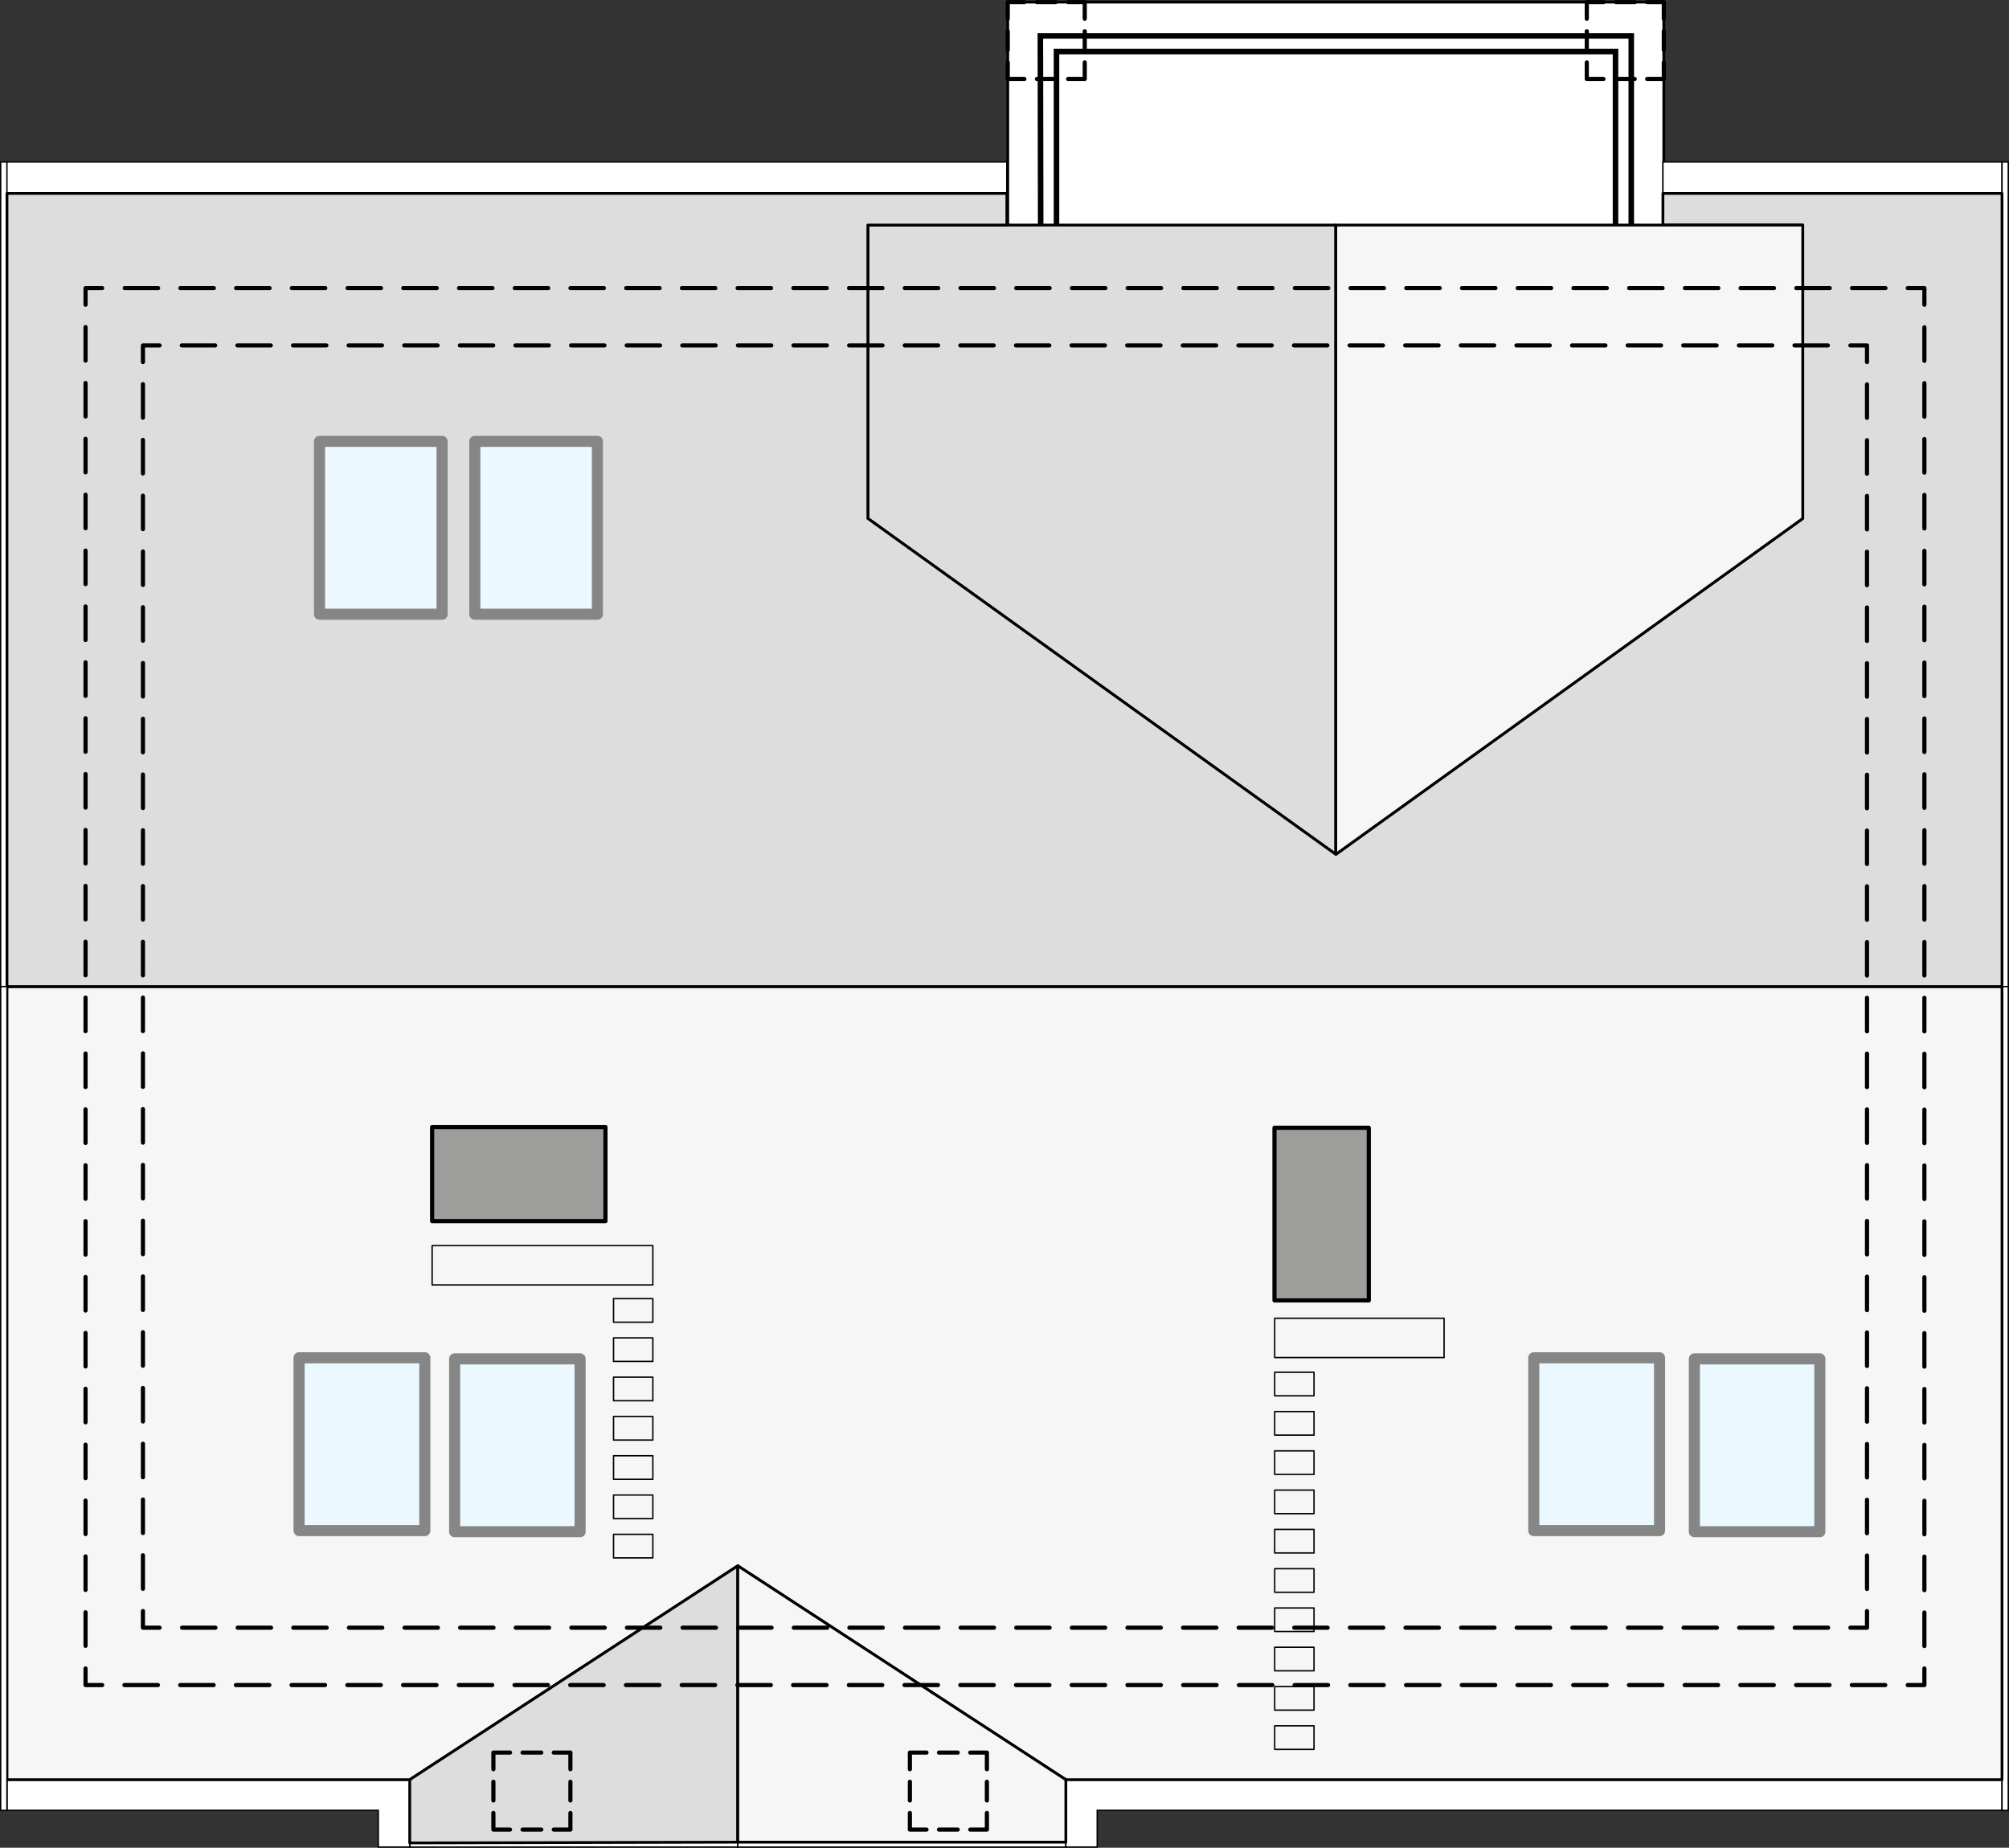 <?xml version="1.0" encoding="UTF-8"?><svg id="a" xmlns="http://www.w3.org/2000/svg" viewBox="0 0 362.35 333.31"><rect x="0" y="0" width="362.35" height="333.31" fill="#333333" stroke="none"/><rect x="181.76" y=".38" width="118.33" height="51.59" style="fill:#fff; stroke:#000; stroke-miterlimit:22.93; stroke-width:.5px;"/><rect x="1.09" y="29.22" width="180.5" height="5.67" style="fill:#fff; stroke:#000; stroke-miterlimit:22.93; stroke-width:.25px;"/><rect x="103.05" y="303.17" width=".88" height="59.17" transform="translate(436.24 229.26) rotate(90)" style="fill:#fff; stroke:#000; stroke-miterlimit:22.93; stroke-width:.25px;"/><rect x="162.22" y="303.17" width=".88" height="59.17" transform="translate(495.4 170.1) rotate(90)" style="fill:#fff; stroke:#000; stroke-miterlimit:22.93; stroke-width:.25px;"/><polygon points="1.26 326.57 68.23 326.57 68.23 333.19 73.9 333.19 73.9 321.04 1.26 321.04 1.26 326.57" style="fill:#fff; fill-rule:evenodd; stroke:#000; stroke-miterlimit:22.93; stroke-width:.25px;"/><polygon points="192.24 321.04 192.24 333.19 197.9 333.19 197.9 326.57 361.09 326.57 361.09 321.04 192.24 321.04" style="fill:#fff; fill-rule:evenodd; stroke:#000; stroke-miterlimit:22.93; stroke-width:.25px;"/><rect x="299.93" y="29.22" width="61.17" height="5.67" style="fill:#fff; stroke:#000; stroke-miterlimit:22.93; stroke-width:.25px;"/><rect x=".12" y="29.22" width="1.13" height="148.75" style="fill:#fff; stroke:#000; stroke-miterlimit:22.93; stroke-width:.25px;"/><rect x="361.09" y="29.22" width="1.13" height="148.75" style="fill:#fff; stroke:#000; stroke-miterlimit:22.93; stroke-width:.25px;"/><rect x="361.09" y="177.97" width="1.13" height="148.61" style="fill:#fff; stroke:#000; stroke-miterlimit:22.93; stroke-width:.25px;"/><polygon points="187.72 6.47 187.64 6.47 187.72 52.02 190.55 52.02 190.55 9.3 291.38 9.3 291.38 52.02 294.22 52.02 294.22 6.47 187.72 6.47" style="fill:#fff; fill-rule:evenodd; stroke:#000; stroke-miterlimit:22.93;"/><polygon points="1.26 177.97 1.26 229.49 1.26 229.49 1.26 321.04 73.9 321.04 133.07 282.46 192.24 321.04 361.09 321.04 361.09 177.97 1.26 177.97" style="fill:#f6f6f6; fill-rule:evenodd; stroke:#000; stroke-linecap:round; stroke-linejoin:round; stroke-width:.5px;"/><polygon points="133.07 282.46 73.9 321.04 73.9 332.45 133.07 332.31 133.07 282.46" style="fill:#ddd; fill-rule:evenodd; stroke:#000; stroke-linecap:round; stroke-linejoin:round; stroke-width:.5px;"/><polygon points="133.07 282.46 192.24 321.04 192.24 332.31 133.07 332.31 133.07 282.46" style="fill:#f6f6f6; fill-rule:evenodd; stroke:#000; stroke-linecap:round; stroke-linejoin:round; stroke-width:.5px;"/><polygon points="181.76 40.6 156.53 40.6 156.53 93.53 240.93 154.12 240.93 40.6 181.76 40.6" style="fill:#ddd; stroke:#000; stroke-linecap:round; stroke-linejoin:round; stroke-width:.5px;"/><polygon points="299.93 34.89 299.93 40.6 325.15 40.6 325.15 93.53 240.93 154.12 156.53 93.53 156.53 40.6 181.6 40.6 181.6 34.89 1.26 34.89 1.26 177.97 361.09 177.97 361.09 34.89 299.93 34.89" style="fill:#ddd; stroke:#000; stroke-linecap:round; stroke-linejoin:round; stroke-width:.5px;"/><polygon points="300.09 40.6 240.93 40.6 240.93 154.12 325.15 93.53 325.15 40.6 300.09 40.6" style="fill:#f6f6f6; stroke:#000; stroke-linecap:round; stroke-linejoin:round; stroke-width:.5px;"/><polyline points="18.43 51.97 15.43 51.97 15.43 54.97" style="fill:none; stroke:#000; stroke-linecap:round; stroke-linejoin:round; stroke-width:.75px;"/><polyline points="15.43 59 15.43 120 15.43 298.95" style="fill:none; stroke:#000; stroke-dasharray:0 0 6.05 4.03; stroke-linecap:round; stroke-linejoin:round; stroke-width:.75px;"/><polyline points="15.43 300.97 15.43 303.97 18.43 303.97" style="fill:none; stroke:#000; stroke-linecap:round; stroke-linejoin:round; stroke-width:.75px;"/><line x1="22.45" y1="303.97" x2="342.08" y2="303.97" style="fill:none; stroke:#000; stroke-dasharray:0 0 6.03 4.02; stroke-linecap:round; stroke-linejoin:round; stroke-width:.75px;"/><polyline points="344.09 303.97 347.09 303.97 347.09 300.97" style="fill:none; stroke:#000; stroke-linecap:round; stroke-linejoin:round; stroke-width:.75px;"/><line x1="347.09" y1="296.93" x2="347.09" y2="56.98" style="fill:none; stroke:#000; stroke-dasharray:0 0 6.05 4.03; stroke-linecap:round; stroke-linejoin:round; stroke-width:.75px;"/><polyline points="347.09 54.97 347.09 51.97 344.09 51.97" style="fill:none; stroke:#000; stroke-linecap:round; stroke-linejoin:round; stroke-width:.75px;"/><line x1="340.07" y1="51.97" x2="20.44" y2="51.97" style="fill:none; stroke:#000; stroke-dasharray:0 0 6.03 4.02; stroke-linecap:round; stroke-linejoin:round; stroke-width:.75px;"/><polyline points="28.78 293.62 25.78 293.62 25.78 290.62" style="fill:none; stroke:#000; stroke-linecap:round; stroke-linejoin:round; stroke-width:.75px;"/><line x1="25.78" y1="286.6" x2="25.78" y2="67.32" style="fill:none; stroke:#000; stroke-dasharray:0 0 6.04 4.02; stroke-linecap:round; stroke-linejoin:round; stroke-width:.75px;"/><polyline points="25.78 65.31 25.78 62.31 28.78 62.31" style="fill:none; stroke:#000; stroke-linecap:round; stroke-linejoin:round; stroke-width:.75px;"/><line x1="32.79" y1="62.31" x2="331.73" y2="62.31" style="fill:none; stroke:#000; stroke-dasharray:0 0 6.02 4.01; stroke-linecap:round; stroke-linejoin:round; stroke-width:.75px;"/><polyline points="333.74 62.31 336.74 62.31 336.74 65.31" style="fill:none; stroke:#000; stroke-linecap:round; stroke-linejoin:round; stroke-width:.75px;"/><line x1="336.74" y1="69.34" x2="336.74" y2="288.61" style="fill:none; stroke:#000; stroke-dasharray:0 0 6.04 4.02; stroke-linecap:round; stroke-linejoin:round; stroke-width:.75px;"/><polyline points="336.74 290.62 336.74 293.62 333.74 293.62" style="fill:none; stroke:#000; stroke-linecap:round; stroke-linejoin:round; stroke-width:.75px;"/><line x1="329.73" y1="293.62" x2="30.78" y2="293.62" style="fill:none; stroke:#000; stroke-dasharray:0 0 6.02 4.01; stroke-linecap:round; stroke-linejoin:round; stroke-width:.75px;"/><polyline points="88.99 327.04 88.99 330.04 91.99 330.04" style="fill:none; stroke:#000; stroke-linecap:round; stroke-linejoin:round; stroke-width:.75px;"/><line x1="94.25" y1="330.04" x2="98.75" y2="330.04" style="fill:none; stroke:#000; stroke-dasharray:0 0 3.38 2.25; stroke-linecap:round; stroke-linejoin:round; stroke-width:.75px;"/><polyline points="99.88 330.04 102.88 330.04 102.88 327.04" style="fill:none; stroke:#000; stroke-linecap:round; stroke-linejoin:round; stroke-width:.75px;"/><line x1="102.88" y1="324.79" x2="102.88" y2="320.28" style="fill:none; stroke:#000; stroke-dasharray:0 0 3.38 2.25; stroke-linecap:round; stroke-linejoin:round; stroke-width:.75px;"/><polyline points="102.88 319.15 102.88 316.15 99.88 316.15" style="fill:none; stroke:#000; stroke-linecap:round; stroke-linejoin:round; stroke-width:.75px;"/><line x1="97.63" y1="316.15" x2="93.12" y2="316.15" style="fill:none; stroke:#000; stroke-dasharray:0 0 3.38 2.25; stroke-linecap:round; stroke-linejoin:round; stroke-width:.75px;"/><polyline points="91.99 316.15 88.99 316.15 88.99 319.15" style="fill:none; stroke:#000; stroke-linecap:round; stroke-linejoin:round; stroke-width:.75px;"/><line x1="88.99" y1="321.41" x2="88.99" y2="325.92" style="fill:none; stroke:#000; stroke-dasharray:0 0 3.38 2.25; stroke-linecap:round; stroke-linejoin:round; stroke-width:.75px;"/><polyline points="164.11 327.04 164.11 330.04 167.11 330.04" style="fill:none; stroke:#000; stroke-linecap:round; stroke-linejoin:round; stroke-width:.75px;"/><line x1="169.36" y1="330.04" x2="173.87" y2="330.04" style="fill:none; stroke:#000; stroke-dasharray:0 0 3.38 2.25; stroke-linecap:round; stroke-linejoin:round; stroke-width:.75px;"/><polyline points="175 330.04 178 330.04 178 327.04" style="fill:none; stroke:#000; stroke-linecap:round; stroke-linejoin:round; stroke-width:.75px;"/><line x1="178" y1="324.79" x2="178" y2="320.28" style="fill:none; stroke:#000; stroke-dasharray:0 0 3.38 2.25; stroke-linecap:round; stroke-linejoin:round; stroke-width:.75px;"/><polyline points="178 319.15 178 316.15 175 316.15" style="fill:none; stroke:#000; stroke-linecap:round; stroke-linejoin:round; stroke-width:.75px;"/><line x1="172.74" y1="316.15" x2="168.24" y2="316.15" style="fill:none; stroke:#000; stroke-dasharray:0 0 3.38 2.25; stroke-linecap:round; stroke-linejoin:round; stroke-width:.75px;"/><polyline points="167.11 316.15 164.11 316.15 164.11 319.15" style="fill:none; stroke:#000; stroke-linecap:round; stroke-linejoin:round; stroke-width:.75px;"/><line x1="164.11" y1="321.41" x2="164.11" y2="325.92" style="fill:none; stroke:#000; stroke-dasharray:0 0 3.38 2.25; stroke-linecap:round; stroke-linejoin:round; stroke-width:.75px;"/><polyline points="195.65 3.38 195.65 .38 192.65 .38" style="fill:none; stroke:#000; stroke-linecap:round; stroke-linejoin:round; stroke-width:.75px;"/><line x1="190.4" y1=".38" x2="185.89" y2=".38" style="fill:none; stroke:#000; stroke-dasharray:0 0 3.38 2.25; stroke-linecap:round; stroke-linejoin:round; stroke-width:.75px;"/><polyline points="184.76 .38 181.76 .38 181.76 3.38" style="fill:none; stroke:#000; stroke-linecap:round; stroke-linejoin:round; stroke-width:.75px;"/><line x1="181.76" y1="5.63" x2="181.76" y2="10.14" style="fill:none; stroke:#000; stroke-dasharray:0 0 3.38 2.25; stroke-linecap:round; stroke-linejoin:round; stroke-width:.75px;"/><polyline points="181.76 11.26 181.76 14.26 184.76 14.26" style="fill:none; stroke:#000; stroke-linecap:round; stroke-linejoin:round; stroke-width:.75px;"/><line x1="187.02" y1="14.26" x2="191.53" y2="14.26" style="fill:none; stroke:#000; stroke-dasharray:0 0 3.38 2.25; stroke-linecap:round; stroke-linejoin:round; stroke-width:.75px;"/><polyline points="192.65 14.26 195.65 14.26 195.65 11.26" style="fill:none; stroke:#000; stroke-linecap:round; stroke-linejoin:round; stroke-width:.75px;"/><line x1="195.65" y1="9.01" x2="195.65" y2="4.5" style="fill:none; stroke:#000; stroke-dasharray:0 0 3.38 2.25; stroke-linecap:round; stroke-linejoin:round; stroke-width:.75px;"/><polyline points="300.09 3.38 300.09 .38 297.09 .38" style="fill:none; stroke:#000; stroke-linecap:round; stroke-linejoin:round; stroke-width:.75px;"/><line x1="294.84" y1=".38" x2="290.33" y2=".38" style="fill:none; stroke:#000; stroke-dasharray:0 0 3.38 2.25; stroke-linecap:round; stroke-linejoin:round; stroke-width:.75px;"/><polyline points="289.2 .38 286.2 .38 286.2 3.38" style="fill:none; stroke:#000; stroke-linecap:round; stroke-linejoin:round; stroke-width:.75px;"/><line x1="286.2" y1="5.63" x2="286.2" y2="10.14" style="fill:none; stroke:#000; stroke-dasharray:0 0 3.38 2.25; stroke-linecap:round; stroke-linejoin:round; stroke-width:.75px;"/><polyline points="286.2 11.26 286.2 14.26 289.2 14.26" style="fill:none; stroke:#000; stroke-linecap:round; stroke-linejoin:round; stroke-width:.75px;"/><line x1="291.46" y1="14.26" x2="295.97" y2="14.26" style="fill:none; stroke:#000; stroke-dasharray:0 0 3.38 2.25; stroke-linecap:round; stroke-linejoin:round; stroke-width:.75px;"/><polyline points="297.09 14.26 300.09 14.26 300.09 11.26" style="fill:none; stroke:#000; stroke-linecap:round; stroke-linejoin:round; stroke-width:.75px;"/><line x1="300.09" y1="9.01" x2="300.09" y2="4.5" style="fill:none; stroke:#000; stroke-dasharray:0 0 3.38 2.25; stroke-linecap:round; stroke-linejoin:round; stroke-width:.75px;"/><rect x="57.63" y="79.62" width="22.11" height="31.18" style="fill:#ebf8ff; stroke:#868686; stroke-linecap:round; stroke-linejoin:round; stroke-width:2px;"/><rect x="85.64" y="79.62" width="22.11" height="31.18" style="fill:#ebf8ff; stroke:#868686; stroke-linecap:round; stroke-linejoin:round; stroke-width:2px;"/><rect x="276.64" y="244.93" width="22.68" height="31.18" style="fill:#ebf8ff; stroke:#868686; stroke-linecap:round; stroke-linejoin:round; stroke-width:2px;"/><rect x="305.6" y="245.13" width="22.63" height="31.18" style="fill:#ebf8ff; stroke:#868686; stroke-linecap:round; stroke-linejoin:round; stroke-width:2px;"/><rect x="53.94" y="244.93" width="22.68" height="31.18" style="fill:#ebf8ff; stroke:#868686; stroke-linecap:round; stroke-linejoin:round; stroke-width:2px;"/><rect x="82" y="245.13" width="22.63" height="31.18" style="fill:#ebf8ff; stroke:#868686; stroke-linecap:round; stroke-linejoin:round; stroke-width:2px;"/><rect x="77.94" y="203.3" width="31.26" height="16.97" style="fill:#9d9d9c; stroke:#000; stroke-linecap:round; stroke-linejoin:round; stroke-width:.75px;"/><rect x="229.87" y="203.44" width="17.01" height="31.14" style="fill:#9d9d9c; stroke:#000; stroke-linecap:round; stroke-linejoin:round; stroke-width:.75px;"/><rect x="77.94" y="224.7" width="39.81" height="7.09" style="fill:none; stroke:#000; stroke-linecap:round; stroke-linejoin:round; stroke-width:.25px;"/><rect x="110.66" y="234.26" width="7.09" height="4.25" style="fill:none; stroke:#000; stroke-linecap:round; stroke-linejoin:round; stroke-width:.25px;"/><rect x="110.66" y="241.34" width="7.09" height="4.25" style="fill:none; stroke:#000; stroke-linecap:round; stroke-linejoin:round; stroke-width:.25px;"/><rect x="110.66" y="248.43" width="7.09" height="4.25" style="fill:none; stroke:#000; stroke-linecap:round; stroke-linejoin:round; stroke-width:.25px;"/><rect x="110.66" y="255.52" width="7.09" height="4.25" style="fill:none; stroke:#000; stroke-linecap:round; stroke-linejoin:round; stroke-width:.25px;"/><rect x="110.66" y="262.6" width="7.09" height="4.25" style="fill:none; stroke:#000; stroke-linecap:round; stroke-linejoin:round; stroke-width:.25px;"/><rect x="110.66" y="269.69" width="7.09" height="4.25" style="fill:none; stroke:#000; stroke-linecap:round; stroke-linejoin:round; stroke-width:.25px;"/><rect x="110.66" y="276.78" width="7.09" height="4.25" style="fill:none; stroke:#000; stroke-linecap:round; stroke-linejoin:round; stroke-width:.25px;"/><rect x="229.91" y="237.8" width="30.55" height="7.09" style="fill:none; stroke:#000; stroke-linecap:round; stroke-linejoin:round; stroke-width:.25px;"/><rect x="229.91" y="247.54" width="7.09" height="4.25" style="fill:none; stroke:#000; stroke-linecap:round; stroke-linejoin:round; stroke-width:.25px;"/><rect x="229.91" y="254.63" width="7.09" height="4.25" style="fill:none; stroke:#000; stroke-linecap:round; stroke-linejoin:round; stroke-width:.25px;"/><rect x="229.91" y="261.72" width="7.09" height="4.25" style="fill:none; stroke:#000; stroke-linecap:round; stroke-linejoin:round; stroke-width:.25px;"/><rect x="229.91" y="268.8" width="7.09" height="4.25" style="fill:none; stroke:#000; stroke-linecap:round; stroke-linejoin:round; stroke-width:.25px;"/><rect x="229.91" y="275.89" width="7.09" height="4.25" style="fill:none; stroke:#000; stroke-linecap:round; stroke-linejoin:round; stroke-width:.25px;"/><rect x="229.91" y="282.98" width="7.09" height="4.25" style="fill:none; stroke:#000; stroke-linecap:round; stroke-linejoin:round; stroke-width:.25px;"/><rect x="229.91" y="290.06" width="7.09" height="4.25" style="fill:none; stroke:#000; stroke-linecap:round; stroke-linejoin:round; stroke-width:.25px;"/><rect x="229.91" y="297.15" width="7.09" height="4.25" style="fill:none; stroke:#000; stroke-linecap:round; stroke-linejoin:round; stroke-width:.25px;"/><rect x="229.91" y="304.24" width="7.09" height="4.25" style="fill:none; stroke:#000; stroke-linecap:round; stroke-linejoin:round; stroke-width:.25px;"/><rect x="229.91" y="311.32" width="7.09" height="4.25" style="fill:none; stroke:#000; stroke-linecap:round; stroke-linejoin:round; stroke-width:.25px;"/><rect x=".12" y="177.97" width="1.13" height="148.61" style="fill:#fff; stroke:#000; stroke-miterlimit:22.93; stroke-width:.25px;"/></svg>